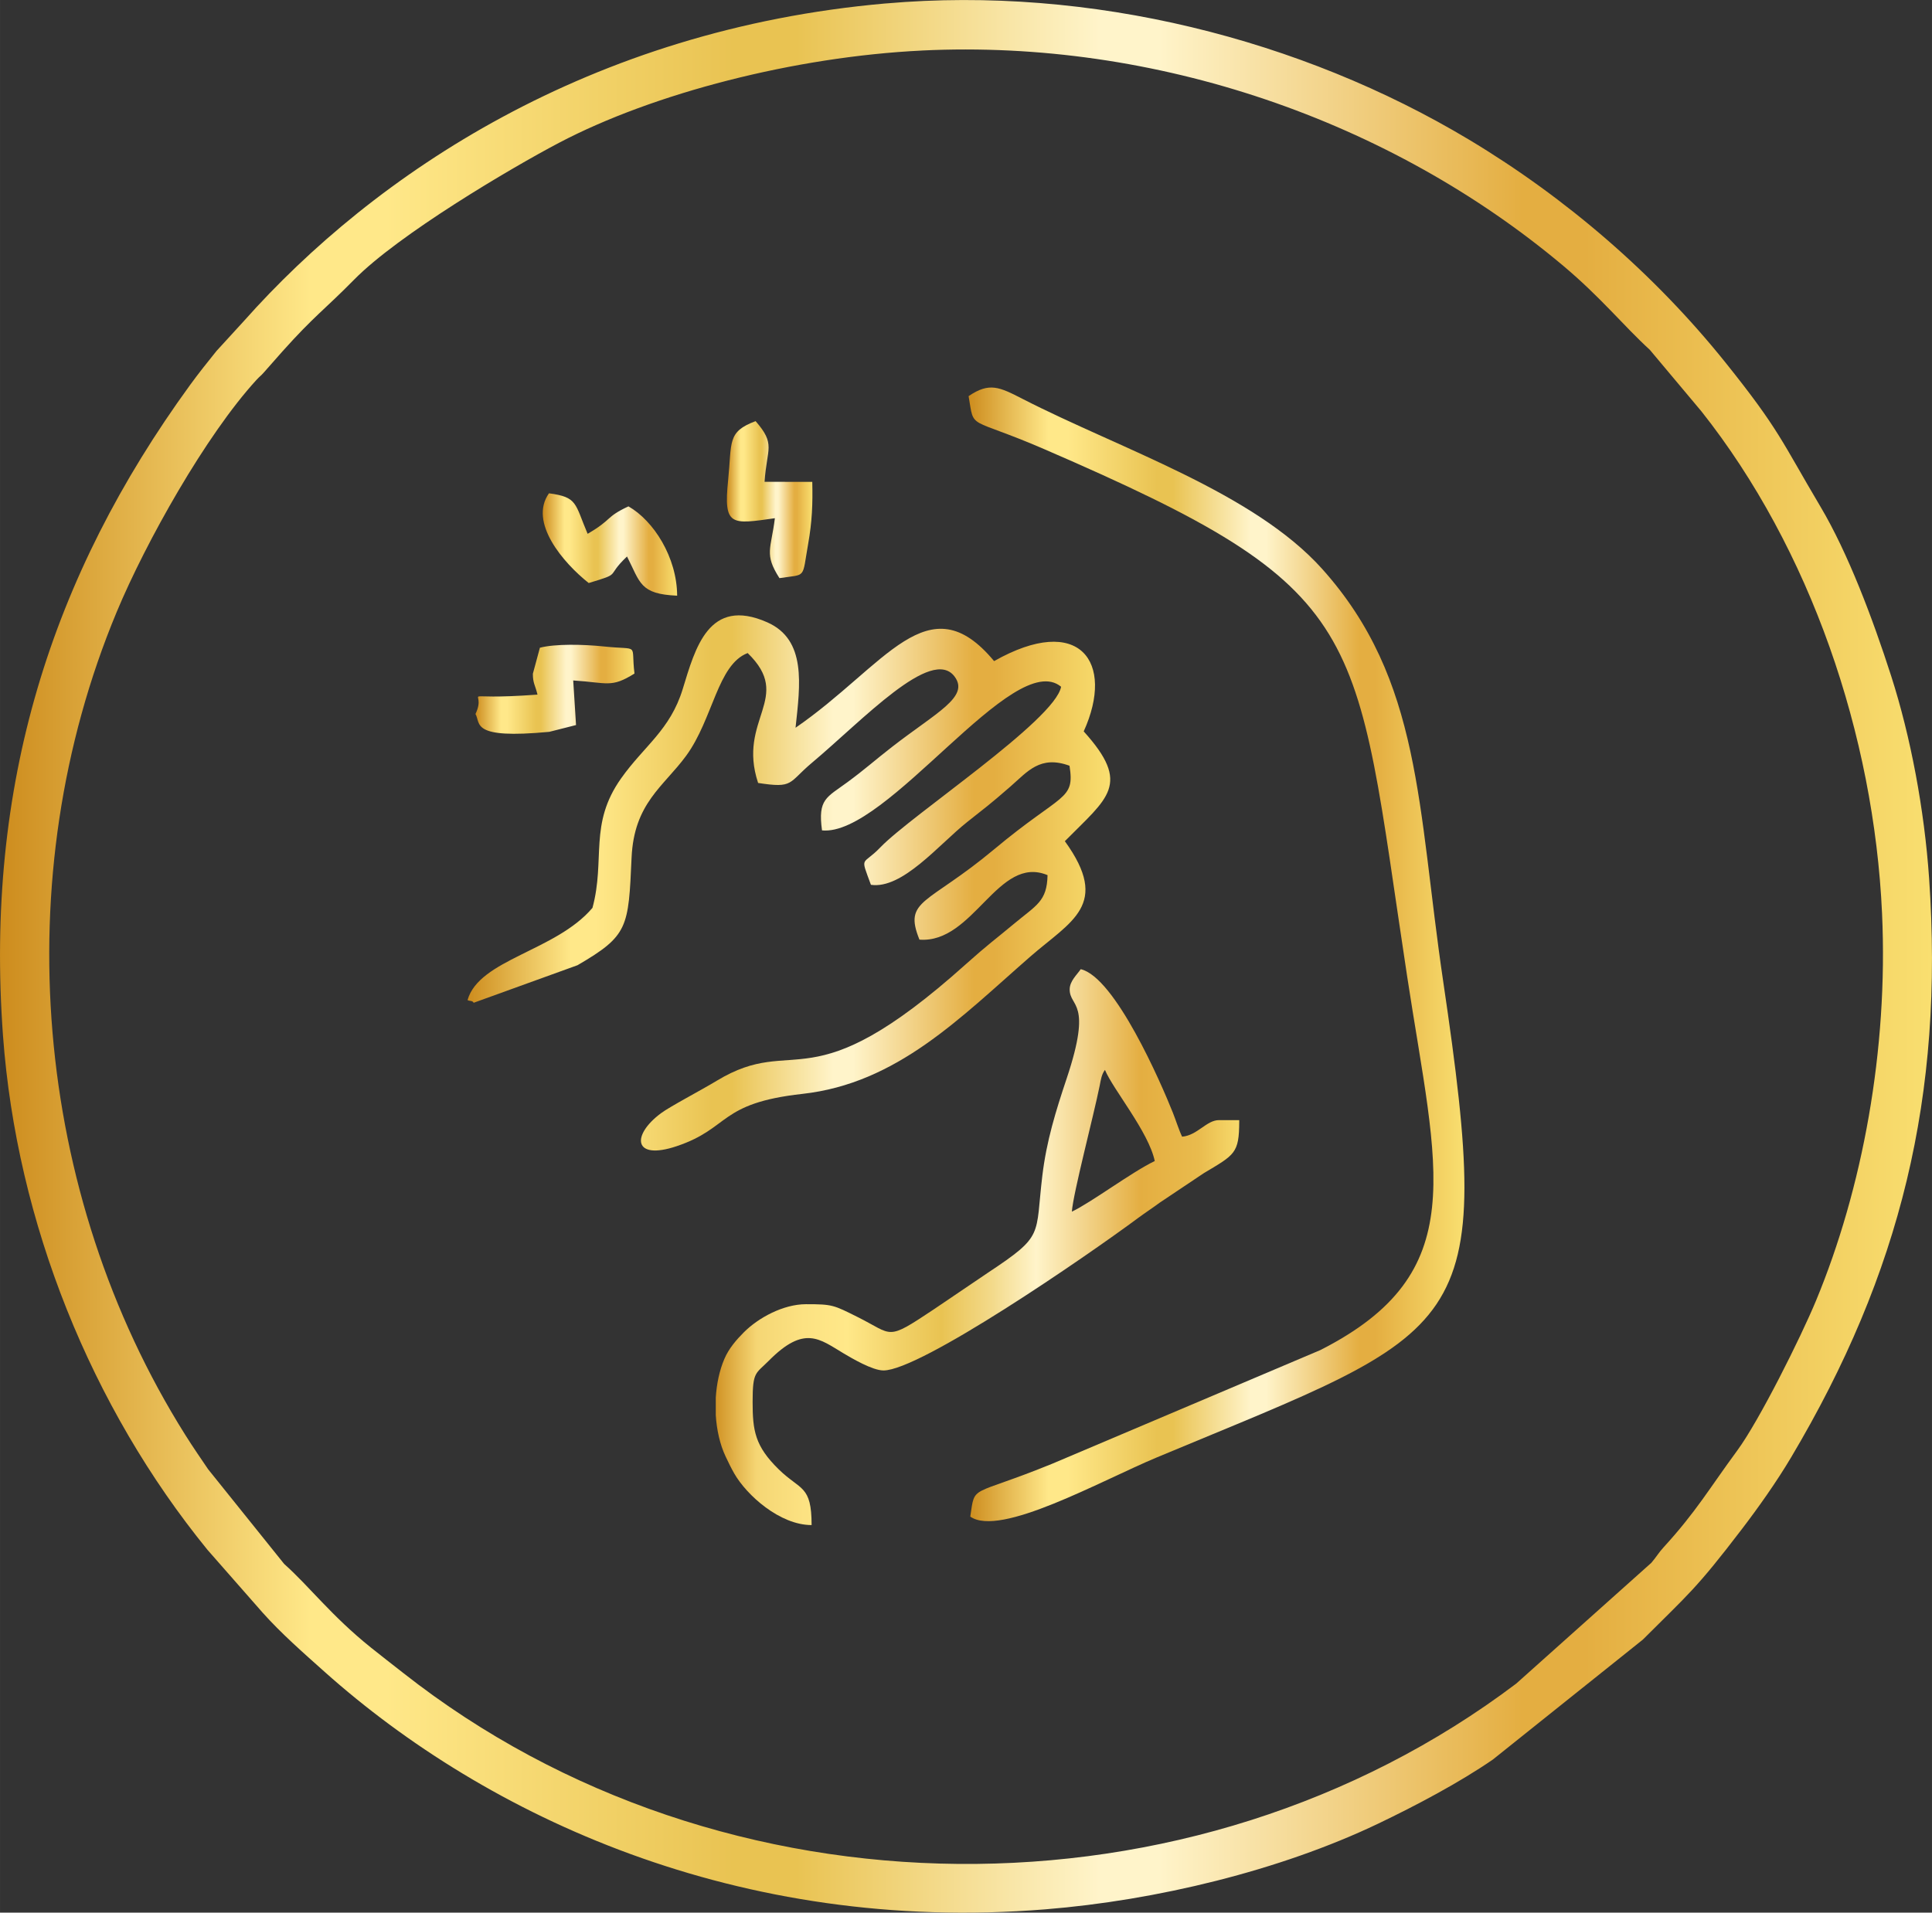 <svg xmlns:xlink="http://www.w3.org/1999/xlink" viewBox="0 0 1036.89 1026.75" style="shape-rendering:geometricPrecision; text-rendering:geometricPrecision; image-rendering:optimizeQuality; fill-rule:evenodd; clip-rule:evenodd" version="1.1" height="29.326mm" width="29.616mm" xml:space="preserve" xmlns="http://www.w3.org/2000/svg">
 <rect x="0" y="0" width="1036.89" height="1026.75" fill="#333333" stroke="none"/>
 <defs>
  <style type="text/css">
   
    .fil6 {fill:url(#id0)}
    .fil3 {fill:url(#id1);fill-rule:nonzero}
    .fil5 {fill:url(#id2);fill-rule:nonzero}
    .fil4 {fill:url(#id3);fill-rule:nonzero}
    .fil0 {fill:url(#id4);fill-rule:nonzero}
    .fil2 {fill:url(#id5);fill-rule:nonzero}
    .fil1 {fill:url(#id6);fill-rule:nonzero}
   
  </style>
  <linearGradient y2="641.91" x2="665.1" y1="641.91" x1="384.15" gradientUnits="userSpaceOnUse" id="id0">
   <stop style="stop-opacity:1; stop-color:#D19325" offset="0"></stop>
   <stop style="stop-opacity:1; stop-color:#F5D674" offset="0.078"></stop>
   <stop style="stop-opacity:1; stop-color:#FCE282" offset="0.169"></stop>
   <stop style="stop-opacity:1; stop-color:#FFE889" offset="0.251"></stop>
   <stop style="stop-opacity:1; stop-color:#F2D269" offset="0.349"></stop>
   <stop style="stop-opacity:1; stop-color:#E9C352" offset="0.431"></stop>
   <stop style="stop-opacity:1; stop-color:#F3DA8B" offset="0.529"></stop>
   <stop style="stop-opacity:1; stop-color:#FFF4CA" offset="0.612"></stop>
   <stop style="stop-opacity:1; stop-color:#E4AE41" offset="0.812"></stop>
   <stop style="stop-opacity:1; stop-color:#E9BB4D" offset="0.922"></stop>
   <stop style="stop-opacity:1; stop-color:#F7DA6B" offset="1"></stop>
  </linearGradient>
  <linearGradient y2="370.03" x2="340.51" y1="370.03" x1="255.18" gradientUnits="userSpaceOnUse" id="id1">
   <stop style="stop-opacity:1; stop-color:#CD8C1D" offset="0"></stop>
   <stop style="stop-opacity:1; stop-color:#FFE889" offset="0.161"></stop>
   <stop style="stop-opacity:1; stop-color:#FFE889" offset="0.18"></stop>
   <stop style="stop-opacity:1; stop-color:#FFE889" offset="0.2"></stop>
   <stop style="stop-opacity:1; stop-color:#E9C352" offset="0.38"></stop>
   <stop style="stop-opacity:1; stop-color:#E9C352" offset="0.412"></stop>
   <stop style="stop-opacity:1; stop-color:#FFF4CA" offset="0.569"></stop>
   <stop style="stop-opacity:1; stop-color:#FFF4CA" offset="0.6"></stop>
   <stop style="stop-opacity:1; stop-color:#E4AE41" offset="0.788"></stop>
   <stop style="stop-opacity:1; stop-color:#E4AE41" offset="0.82"></stop>
   <stop style="stop-opacity:1; stop-color:#F9DF70" offset="1"></stop>
  </linearGradient>
  <linearGradient y2="268.21" x2="436.01" y1="268.21" x1="390.13" xlink:href="#id1" gradientUnits="userSpaceOnUse" id="id2">
  </linearGradient>
  <linearGradient y2="292.3" x2="363.42" y1="292.3" x1="291.29" xlink:href="#id1" gradientUnits="userSpaceOnUse" id="id3">
  </linearGradient>
  <linearGradient y2="513.37" x2="1036.88" y1="513.37" x1="0" xlink:href="#id1" gradientUnits="userSpaceOnUse" id="id4">
  </linearGradient>
  <linearGradient y2="512.32" x2="785.95" y1="512.32" x1="519.84" xlink:href="#id1" gradientUnits="userSpaceOnUse" id="id5">
  </linearGradient>
  <linearGradient y2="473.96" x2="595.85" y1="473.96" x1="250.93" xlink:href="#id1" gradientUnits="userSpaceOnUse" id="id6">
  </linearGradient>
 </defs>
 <g id="Layer_x0020_1">
  <path d="M494.83 27.12c125.45,-6.07 251.26,37.49 344.2,115.6 20.2,16.98 32.18,32.02 46.44,45.09l27.66 32.99c58.51,73.85 92.61,173.73 96.96,269.53 3.34,73.56 -10.56,147.88 -35.43,207.88 -8.16,19.69 -30.5,64.45 -42.24,80.41 -15.07,20.48 -22.09,32.9 -39.57,52 -2.75,3.01 -4,5.35 -6.59,8.34l-72.54 64.86c-173.38,130.93 -426.05,129.04 -597.2,-5.64 -6.39,-5.03 -11.24,-8.72 -17.42,-13.69 -21.4,-17.18 -32.91,-32.71 -46.61,-44.94l-40.8 -50.82c-3.78,-5.59 -8.09,-11.79 -12.38,-18.63 -81.29,-129.45 -96.15,-298.88 -36.7,-441.56 15.64,-37.54 47.93,-95.01 75,-124.58 1.99,-2.17 2.19,-1.99 3.67,-3.66l10.35 -11.72c17.14,-19.13 22.44,-22.23 38.42,-38.46 23.78,-24.16 83.63,-59.6 109.89,-73.42 50.77,-26.71 126.72,-46.27 194.89,-49.57zm-19.4 -25.28c-159,13.93 -274.47,91.64 -344.51,170.47l-14.76 16.13c-4.6,5.7 -9.83,12.27 -14.25,18.36 -74.62,102.68 -110.09,215.04 -100.32,349.06 7.34,100.6 47.46,199.67 109.76,276.13l29.65 33.78c9.83,11.01 21.73,21.47 33.33,31.82 86.88,77.51 221.97,140.69 386.7,127.39 59.52,-4.8 125.88,-20.79 178.63,-46 20.05,-9.59 43.56,-22.01 61.56,-34.42l80.49 -64.38c24.4,-24.41 28.38,-26.86 53.12,-59.28 8.91,-11.67 18.59,-25.32 26.47,-38.58 58.63,-98.66 82.13,-194.11 74.04,-310.92 -2.54,-36.68 -9.84,-75.76 -20.35,-108.49 -9.99,-31.1 -23.27,-66.16 -37.85,-90.75 -21,-35.41 -22.15,-41.44 -51.11,-77.57 -37.99,-47.38 -85.54,-88.39 -137.63,-119.63 -89.99,-53.97 -203.1,-82.73 -312.95,-73.11z" class="fil0"></path>
  <path d="M317.95 487.39c-19.66,23.21 -60.83,27.6 -67.02,49.48 1,0.65 2.71,0.14 3.27,1.45l55.75 -20.17c27.28,-15.91 27.33,-20.09 29.01,-57.71 1.31,-29.35 17.18,-38.17 29.31,-54.75 14.45,-19.76 16.78,-48.94 32.99,-55.11 24.84,24.06 -5.79,35.41 5.61,69.73 19.29,2.99 15.99,-0.01 28.91,-10.85 27.25,-22.87 64.26,-62.71 76.54,-46.26 8.16,10.93 -9.75,19.22 -33.65,37.82 -9.57,7.45 -14.43,11.94 -23.86,18.88 -11.22,8.27 -15.96,9.01 -13.64,25.88 34.92,3.39 102.89,-98.21 128.31,-77.12 -3.22,17.96 -80.45,68.96 -96.97,86.2 -9.79,10.21 -10.99,3.97 -5.09,20.13 16.91,2.45 36.45,-21.59 51.54,-33.61 9.71,-7.73 11.85,-9.14 23.44,-19.25 9.07,-7.91 15.83,-16.83 31.6,-11.06 2.95,18.83 -3.9,14.33 -40.4,44.82 -35.89,29.99 -48.88,26.86 -40.14,48.53 29.15,2.25 42.09,-45.78 68.75,-34.62 -0.29,14.12 -5.88,16 -18.19,26.27 -9.95,8.3 -13.98,11.07 -25.54,21.44 -85.18,76.47 -90.74,36.62 -133.78,62.65 -8.74,5.29 -25.06,13.79 -30.03,17.5 -15.86,11.82 -14.85,25.45 8.42,17.67 28.92,-9.67 22.34,-23.09 67.53,-28.1 50.91,-5.65 84.74,-40.88 122.29,-73.67 21.83,-19.07 43.34,-27.75 18.59,-61.99 23.04,-23.36 35.94,-30.38 10.12,-58.94 16.9,-37.22 -2.21,-63.7 -48.1,-37.73 -35.32,-42.57 -58.25,2.51 -106.56,35.78 2.47,-23.08 6,-47.26 -15.22,-56.62 -31.43,-13.87 -38.63,14.01 -45.33,35.84 -6.76,22.04 -20.66,30.45 -33.03,47.9 -17.54,24.73 -8.34,43.52 -15.42,69.62z" class="fil1"></path>
  <path d="M519.84 212.65c3.19,18.73 -0.99,10.49 40.67,28.5 176.42,76.31 165.91,94.02 194.69,282.94 16,104.97 35.13,159.13 -46.56,200.66l-143.77 60.96c-44.72,18.24 -41.46,10.73 -44.13,28.44 15.97,11.25 69.82,-19.12 100.28,-31.84 166.84,-69.68 181.81,-64.35 153.52,-255.58 -13.87,-93.75 -11.47,-161.67 -64.91,-221.29 -36.94,-41.21 -108.55,-64.47 -160.75,-91.27 -12.57,-6.45 -17.86,-9.1 -29.04,-1.52z" class="fil2"></path>
  <path d="M289.76 347.71l-3.77 13.96c-0.03,5.07 1.27,6.17 2.48,11.21 -46.5,3.53 -26.27,-4.38 -33.29,10.42 2.99,5.12 -2.84,13.6 39.61,9.57l14.36 -3.64 -1.51 -23.94c18.36,1.16 20.34,4.17 32.88,-3.73 -2.08,-16.78 3.35,-12.42 -16.44,-14.52 -11.18,-1.18 -26.11,-1.45 -34.31,0.67z" class="fil3"></path>
  <path d="M315.95 312.99c18.38,-5.57 8.54,-2.89 20.57,-14.25 7.17,14.06 6.82,20.19 26.9,21.04 -0.11,-20.65 -12.66,-40.27 -26.14,-47.95 -12.59,5.89 -8.46,6.93 -21.91,14.74 -6.97,-16.4 -5.27,-19.67 -20.75,-21.75 -11.01,15.59 7.66,37.32 21.33,48.16z" class="fil4"></path>
  <path d="M415.87 278.18c-2.06,16.7 -5.87,19.2 2.46,32.18 14.72,-2.26 12.01,0.77 15.42,-18.52 2.11,-11.95 2.46,-21.17 2.19,-33.17l-25.61 -0.02c1.24,-18.25 6.12,-19.96 -4.8,-32.58 -15.43,5.79 -12.65,11.14 -14.76,31.8 -2.53,24.73 1.64,23.66 25.1,20.32z" class="fil5"></path>
  <path d="M575.26 650.44c0.74,-10.05 11.66,-51.34 14.93,-67.59 0.64,-3.18 0.97,-6 2.83,-8.51 4.23,10.32 23.47,33.3 26.73,48.94 -12.16,5.78 -33.93,22.15 -44.49,27.17zm-191.11 109.15l0 -9.29c0.45,-7.44 1.99,-14.69 4.63,-20.84 2.39,-5.58 6.47,-10.28 10.45,-14.26 7.79,-7.78 21.11,-15.07 33.39,-15.07 14.2,0 14.68,0.42 27.7,6.91 19.3,9.62 15.07,13.02 40.56,-3.95l29.48 -19.96c30.3,-20.09 25.13,-19.35 29.06,-52.01 2.25,-18.7 7.19,-34.6 13.06,-52.17 14,-41.89 1.61,-37.99 1.61,-47.8 0,-4.51 3.97,-7.94 5.93,-10.87 18.44,4.29 43.08,61.05 49.46,77.07 1.5,3.76 3.27,9.37 4.95,12.85 8.2,-0.68 13.09,-8.89 19.78,-8.89l10.88 0 0 0.83c-0.07,17.11 -2.47,17.75 -18.99,27.63l-23.7 15.86c-3.97,2.95 -7.59,5.26 -11.57,8.21 -28.38,21.06 -116.9,81.86 -136.67,81.86 -5.93,0 -17,-6.55 -21.46,-9.2 -12.85,-7.65 -20.96,-15.36 -40.13,4.01 -7,7.08 -8.65,5.62 -8.65,21.99 0,15.47 1.2,23.77 14.07,36.34 11.62,11.36 17.59,8.27 17.59,29.86 -16.99,0 -34.8,-15.97 -41.52,-27.69 -1.59,-2.77 -3.17,-6.01 -4.66,-9.18 -3.02,-6.42 -4.77,-14.22 -5.26,-22.24z" class="fil6"></path>
 </g>
</svg>
